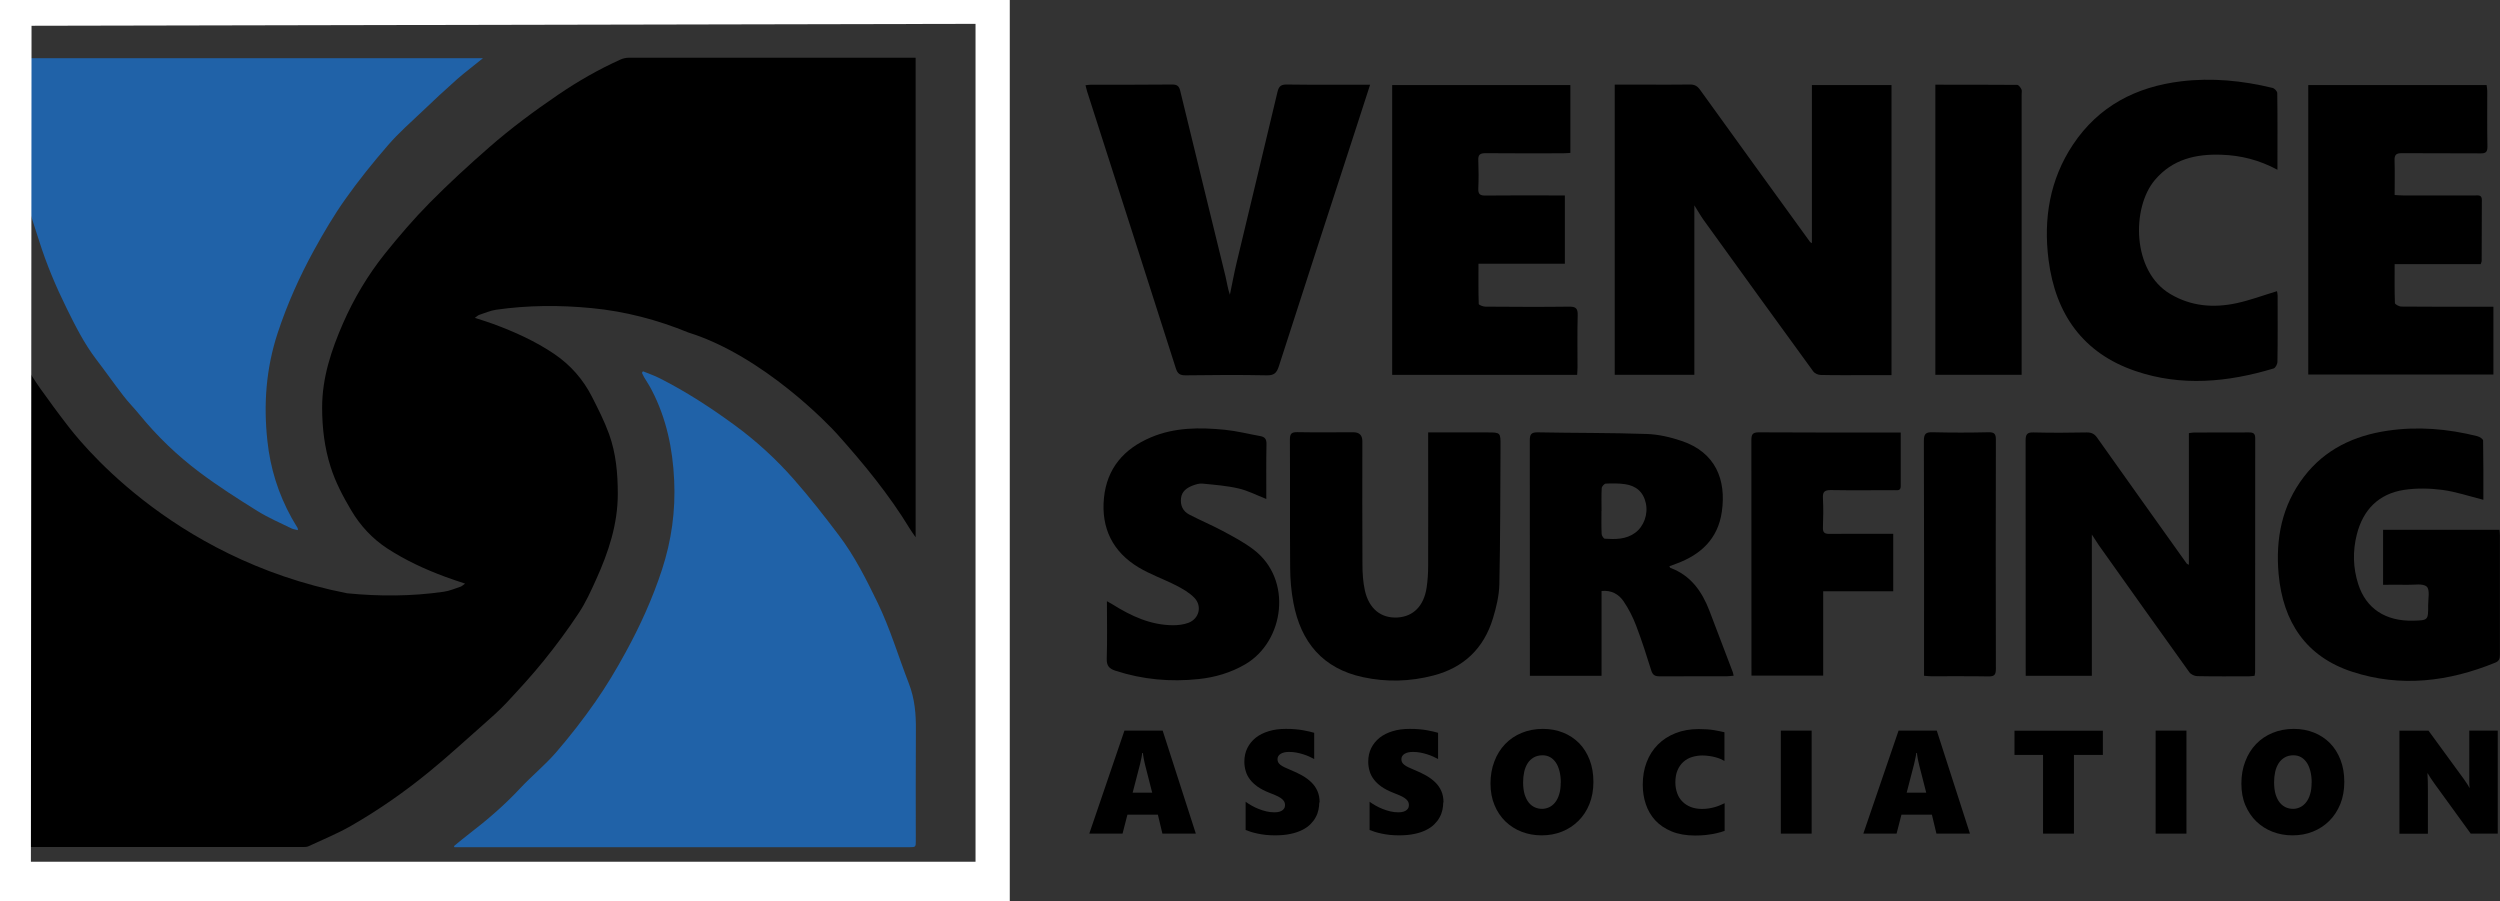 <?xml version="1.0" encoding="UTF-8"?>
<!DOCTYPE svg PUBLIC '-//W3C//DTD SVG 1.0//EN'
          'http://www.w3.org/TR/2001/REC-SVG-20010904/DTD/svg10.dtd'>
<svg fill="none" height="71" style="fill: none;" viewBox="0 0 197 71" width="197" xmlns="http://www.w3.org/2000/svg" xmlns:xlink="http://www.w3.org/1999/xlink"
><rect x="0" y="0" width="197" height="71" fill="#333333" stroke="none"/><g clip-path="url(#a)"
  ><path d="M72.151 4.572V42.336C71.966 42.063 71.823 41.877 71.702 41.676C70.058 38.97 68.057 36.537 65.956 34.19C65.401 33.566 60.175 28.054 54.243 26.202C51.794 25.198 49.252 24.53 46.617 24.279C44.104 24.035 41.59 24.049 39.091 24.408C38.635 24.473 38.194 24.674 37.752 24.817C37.653 24.853 37.574 24.939 37.418 25.047C37.945 25.219 38.4 25.356 38.849 25.521C40.544 26.145 42.188 26.884 43.691 27.903C44.958 28.765 45.955 29.898 46.653 31.276C47.137 32.231 47.628 33.193 47.992 34.197C48.54 35.712 48.682 37.305 48.682 38.913C48.682 41.31 47.949 43.513 46.98 45.651C46.568 46.57 46.147 47.496 45.592 48.328C44.745 49.613 43.819 50.862 42.851 52.06C41.925 53.209 40.921 54.3 39.917 55.376C39.319 56.015 38.657 56.589 38.002 57.17C36.62 58.39 35.26 59.639 33.836 60.802C31.892 62.395 29.834 63.83 27.656 65.079C26.581 65.696 25.42 66.163 24.302 66.687C24.181 66.744 24.031 66.744 23.896 66.744C16.683 66.744 9.463 66.744 2.25 66.744C2.15 66.744 2.051 66.73 1.93 66.723V28.829C1.93 28.829 1.972 28.808 1.994 28.8C2.378 29.396 2.741 30.006 3.154 30.587C3.852 31.564 4.557 32.532 5.291 33.48C5.946 34.327 13.208 43.979 27.349 46.75C29.892 47.001 32.441 46.994 34.975 46.628C35.424 46.563 35.851 46.376 36.286 46.233C36.392 46.197 36.485 46.104 36.649 45.989C36.072 45.795 35.559 45.63 35.061 45.443C33.473 44.855 31.942 44.144 30.518 43.219C29.336 42.444 28.389 41.424 27.67 40.204C27.029 39.121 26.438 38.008 26.054 36.795C25.569 35.274 25.384 33.702 25.384 32.109C25.384 29.755 26.111 27.58 27.036 25.463C27.898 23.504 28.987 21.681 30.312 20.016C31.43 18.624 32.597 17.26 33.85 15.99C35.353 14.468 36.934 13.019 38.55 11.605C40.266 10.105 42.096 8.748 43.983 7.464C45.542 6.402 47.158 5.476 48.874 4.701C49.074 4.607 49.316 4.55 49.537 4.55C56.97 4.543 64.404 4.55 71.838 4.55H72.151V4.572Z" fill="#000"
    /><path d="M50.655 29.253C51.103 29.439 51.559 29.59 51.993 29.812C54.051 30.853 55.974 32.102 57.839 33.465C59.576 34.729 61.157 36.178 62.574 37.793C63.806 39.193 64.959 40.671 66.085 42.157C67.338 43.807 68.263 45.652 69.168 47.518C70.157 49.57 70.798 51.745 71.617 53.855C72.087 55.068 72.187 56.288 72.172 57.558C72.151 60.479 72.165 63.393 72.165 66.314C72.165 66.723 72.144 66.759 71.703 66.759C67.558 66.759 63.407 66.759 59.263 66.759C51.58 66.759 43.89 66.759 36.207 66.759H35.809C35.809 66.759 35.787 66.701 35.773 66.672C36.165 66.35 36.556 66.019 36.962 65.711C38.386 64.62 39.746 63.45 40.978 62.13C41.889 61.154 42.936 60.3 43.812 59.295C44.908 58.024 45.948 56.69 46.909 55.312C47.785 54.056 48.575 52.735 49.309 51.386C50.448 49.305 51.424 47.152 52.164 44.891C52.912 42.602 53.239 40.262 53.125 37.85C53.011 35.353 52.513 32.97 51.359 30.745C51.181 30.394 50.961 30.071 50.761 29.733C50.697 29.619 50.64 29.497 50.583 29.382C50.605 29.346 50.633 29.31 50.655 29.274V29.253Z" fill="#2062A8"
    /><path d="M38.051 4.593C37.325 5.182 36.656 5.684 36.022 6.237C35.089 7.062 34.185 7.909 33.288 8.763C32.369 9.638 31.408 10.478 30.582 11.433C29.4 12.796 28.261 14.21 27.214 15.688C26.303 16.973 25.498 18.344 24.736 19.729C23.59 21.817 22.622 23.992 21.874 26.26C20.97 29.023 20.756 31.836 21.069 34.728C21.297 36.896 21.931 38.913 22.978 40.807C23.127 41.08 23.298 41.338 23.455 41.611C23.469 41.64 23.462 41.676 23.476 41.776C23.298 41.726 23.127 41.712 22.985 41.647C22.08 41.202 21.141 40.8 20.286 40.269C18.734 39.3 17.189 38.317 15.729 37.219C13.977 35.906 12.397 34.391 11.001 32.683C10.588 32.173 10.118 31.707 9.719 31.183C8.993 30.243 8.31 29.267 7.59 28.327C6.636 27.078 5.939 25.686 5.248 24.286C4.408 22.585 3.674 20.841 3.097 19.026C2.727 17.856 2.343 16.7 1.972 15.53C1.93 15.401 1.923 15.258 1.923 15.121C1.923 11.669 1.923 8.217 1.923 4.773C1.923 4.715 1.93 4.665 1.937 4.586H38.059L38.051 4.593Z" fill="#2062A8"
    /><path d="M133.515 16.198V29.532H127.241V6.667H129.577C130.773 6.667 131.962 6.681 133.159 6.66C133.536 6.653 133.757 6.782 133.97 7.083C136.847 11.081 139.738 15.071 142.629 19.061C142.657 19.097 142.707 19.119 142.778 19.162V6.703H149.051V29.561H147.058C145.861 29.561 144.672 29.575 143.476 29.547C143.269 29.547 142.999 29.425 142.885 29.267C139.994 25.298 137.117 21.322 134.248 17.339C134.013 17.009 133.814 16.657 133.522 16.191L133.515 16.198Z" fill="#000"
    /><path d="M107.967 6.667C107.589 7.844 107.24 8.928 106.884 10.012C104.841 16.299 102.79 22.585 100.768 28.88C100.597 29.403 100.383 29.59 99.814 29.576C97.685 29.533 95.556 29.547 93.427 29.576C92.992 29.576 92.8 29.468 92.658 29.03C90.337 21.746 87.994 14.469 85.658 7.184C85.616 7.048 85.587 6.904 85.537 6.718C85.708 6.696 85.844 6.675 85.979 6.675C88.108 6.675 90.237 6.682 92.366 6.66C92.743 6.66 92.907 6.768 92.999 7.148C94.181 12.036 95.385 16.909 96.574 21.796C96.688 22.262 96.745 22.75 96.916 23.224C97.094 22.384 97.243 21.545 97.443 20.712C98.518 16.22 99.6 11.734 100.668 7.234C100.775 6.797 100.946 6.653 101.402 6.66C103.545 6.689 105.695 6.675 107.952 6.675L107.967 6.667Z" fill="#000"
    /><path d="M181.891 6.703H195.946C195.961 6.854 195.996 7.012 195.996 7.17C195.996 8.634 195.982 10.098 196.01 11.555C196.01 11.971 195.882 12.093 195.476 12.086C193.404 12.071 191.325 12.086 189.253 12.071C188.826 12.071 188.676 12.193 188.691 12.638C188.719 13.521 188.698 14.411 188.698 15.366C188.94 15.38 189.153 15.401 189.36 15.401C191.254 15.401 193.141 15.401 195.035 15.401C195.284 15.401 195.569 15.337 195.569 15.753C195.562 17.361 195.562 18.975 195.555 20.583C195.555 20.633 195.519 20.683 195.476 20.813H188.698C188.698 21.882 188.683 22.88 188.719 23.877C188.719 23.985 189.054 24.157 189.232 24.157C191.418 24.179 193.604 24.171 195.79 24.171H196.48V29.511H181.891V6.703Z" fill="#000"
    /><path d="M124.301 29.54H109.704V6.703H123.745V12.05C123.56 12.057 123.368 12.079 123.169 12.079C121.132 12.079 119.089 12.093 117.052 12.071C116.618 12.071 116.468 12.2 116.49 12.638C116.518 13.377 116.525 14.117 116.49 14.856C116.468 15.315 116.646 15.416 117.059 15.409C118.911 15.387 120.769 15.401 122.62 15.401H123.311V20.784H116.504C116.504 21.889 116.49 22.923 116.525 23.949C116.525 24.028 116.86 24.164 117.045 24.164C119.245 24.179 121.453 24.193 123.653 24.164C124.18 24.157 124.336 24.308 124.322 24.839C124.286 26.21 124.308 27.58 124.308 28.951C124.308 29.131 124.294 29.31 124.279 29.547L124.301 29.54Z" fill="#000"
    /><path d="M179.477 13.385C178.024 12.602 176.572 12.244 175.055 12.194C173.04 12.122 171.196 12.538 169.8 14.189C167.963 16.363 167.984 21.373 171.018 23.167C172.662 24.143 174.428 24.279 176.237 23.892C177.305 23.662 178.337 23.274 179.427 22.944C179.441 23.023 179.477 23.152 179.477 23.289C179.477 25.026 179.491 26.77 179.462 28.506C179.462 28.693 179.306 28.994 179.156 29.037C175.553 30.121 171.893 30.473 168.276 29.238C164.154 27.839 161.968 24.753 161.426 20.476C161.013 17.239 161.519 14.153 163.349 11.397C165.378 8.354 168.326 6.84 171.865 6.409C174.293 6.115 176.7 6.352 179.071 6.926C179.227 6.962 179.448 7.191 179.448 7.335C179.477 9.308 179.462 11.289 179.462 13.385H179.477Z" fill="#000"
    /><path d="M152.505 6.674C154.698 6.674 156.827 6.674 158.956 6.689C159.07 6.689 159.219 6.897 159.29 7.04C159.34 7.141 159.305 7.292 159.305 7.421V29.532H152.505V6.674Z" fill="#000"
    /><path d="M172.484 44.496V34.133C172.641 34.111 172.762 34.083 172.883 34.083C174.336 34.083 175.781 34.083 177.234 34.075C177.583 34.075 177.711 34.176 177.711 34.542C177.704 40.678 177.711 46.821 177.704 52.958C177.704 53.044 177.682 53.13 177.661 53.252C177.504 53.266 177.369 53.295 177.227 53.295C175.867 53.295 174.507 53.309 173.147 53.28C172.933 53.28 172.641 53.144 172.52 52.972C170.128 49.642 167.757 46.297 165.385 42.96C165.222 42.723 165.072 42.479 164.837 42.12V53.252H159.625V52.692C159.625 46.699 159.625 40.707 159.618 34.714C159.618 34.219 159.739 34.061 160.252 34.075C161.647 34.111 163.043 34.104 164.438 34.075C164.809 34.075 165.037 34.183 165.25 34.484C167.6 37.8 169.957 41.109 172.314 44.41C172.335 44.439 172.371 44.446 172.484 44.503V44.496Z" fill="#000"
    /><path d="M195.697 39.386C194.558 39.099 193.525 38.747 192.457 38.604C191.46 38.475 190.421 38.453 189.431 38.604C187.437 38.913 186.206 40.168 185.714 42.128C185.387 43.427 185.415 44.747 185.828 46.025C186.441 47.955 187.979 48.96 190.15 48.91C191.339 48.881 191.346 48.881 191.339 47.69C191.339 47.18 191.489 46.462 191.225 46.226C190.919 45.953 190.243 46.096 189.723 46.082C189.089 46.068 188.463 46.082 187.786 46.082V41.747H196.957C196.972 41.898 196.993 42.056 196.993 42.214C196.993 45.343 196.993 48.465 196.993 51.587C196.993 51.895 196.936 52.096 196.623 52.218C192.949 53.718 189.175 54.185 185.358 52.936C181.705 51.745 179.897 49.003 179.555 45.235C179.306 42.458 179.811 39.838 181.542 37.578C183.208 35.396 185.508 34.327 188.142 33.939C190.521 33.587 192.884 33.788 195.206 34.37C195.384 34.413 195.661 34.592 195.669 34.714C195.697 36.279 195.69 37.85 195.69 39.386H195.697Z" fill="#000"
    /><path d="M136.612 53.245C136.42 53.259 136.27 53.288 136.114 53.288C134.333 53.288 132.56 53.288 130.78 53.295C130.417 53.295 130.232 53.202 130.118 52.828C129.748 51.644 129.371 50.46 128.929 49.305C128.673 48.63 128.338 47.97 127.932 47.374C127.555 46.829 126.992 46.491 126.202 46.57V53.252H120.555V52.642C120.555 46.664 120.555 40.693 120.548 34.714C120.548 34.226 120.655 34.061 121.175 34.068C124.037 34.126 126.907 34.097 129.762 34.197C130.688 34.226 131.635 34.449 132.525 34.75C135.167 35.647 136.049 37.779 135.679 40.334C135.373 42.458 134.027 43.707 132.098 44.417C131.92 44.482 131.742 44.547 131.549 44.618C131.585 44.683 131.592 44.733 131.621 44.747C133.237 45.343 134.12 46.606 134.711 48.149C135.323 49.75 135.928 51.35 136.541 52.958C136.569 53.037 136.583 53.123 136.612 53.259V53.245ZM126.195 40.269C126.195 40.872 126.181 41.475 126.209 42.071C126.209 42.207 126.366 42.444 126.458 42.451C127.291 42.501 128.124 42.515 128.851 41.984C129.534 41.482 129.883 40.527 129.691 39.652C129.499 38.755 128.908 38.274 128.046 38.152C127.548 38.08 127.035 38.087 126.537 38.109C126.423 38.109 126.223 38.331 126.216 38.461C126.181 39.056 126.202 39.659 126.202 40.262L126.195 40.269Z" fill="#000"
    /><path d="M112.545 34.075H117.194C118.248 34.075 118.248 34.075 118.241 35.152C118.22 38.783 118.227 42.422 118.149 46.054C118.127 46.951 117.907 47.862 117.643 48.73C116.924 51.099 115.336 52.613 112.951 53.23C111.114 53.711 109.248 53.761 107.397 53.36C104.25 52.685 102.505 50.611 101.921 47.496C101.75 46.606 101.672 45.68 101.665 44.776C101.636 41.396 101.665 38.016 101.644 34.635C101.644 34.176 101.772 34.047 102.227 34.054C103.694 34.083 105.161 34.061 106.635 34.061C107.114 34.061 107.354 34.296 107.354 34.764C107.354 38.001 107.34 41.231 107.361 44.468C107.361 45.157 107.404 45.86 107.553 46.534C107.881 47.984 108.835 48.73 110.117 48.659C111.37 48.587 112.203 47.747 112.417 46.305C112.502 45.745 112.538 45.178 112.538 44.611C112.552 41.324 112.538 38.037 112.538 34.743V34.068L112.545 34.075Z" fill="#000"
    /><path d="M99.792 39.322C99.002 39.013 98.318 38.654 97.592 38.489C96.666 38.274 95.705 38.202 94.758 38.109C94.502 38.08 94.217 38.173 93.968 38.267C93.519 38.446 93.128 38.712 93.064 39.257C92.999 39.831 93.213 40.283 93.704 40.542C94.566 40.994 95.477 41.374 96.339 41.834C97.165 42.279 98.012 42.723 98.76 43.29C101.893 45.644 101.216 50.553 98.112 52.355C96.973 53.015 95.748 53.374 94.459 53.51C92.238 53.747 90.052 53.553 87.908 52.857C87.403 52.692 87.196 52.469 87.211 51.903C87.26 50.424 87.225 48.946 87.225 47.374C87.41 47.482 87.545 47.553 87.666 47.625C89.133 48.544 90.671 49.261 92.437 49.269C92.843 49.269 93.277 49.218 93.655 49.075C94.495 48.752 94.744 47.761 94.117 47.108C93.726 46.699 93.199 46.405 92.693 46.14C91.711 45.637 90.65 45.271 89.71 44.704C87.688 43.484 86.762 41.625 86.99 39.257C87.218 36.896 88.571 35.36 90.692 34.463C92.572 33.666 94.552 33.673 96.524 33.867C97.457 33.961 98.375 34.197 99.301 34.362C99.657 34.427 99.807 34.585 99.799 34.987C99.771 36.408 99.785 37.836 99.785 39.314L99.792 39.322Z" fill="#000"
    /><path d="M149.778 34.075C149.778 35.539 149.778 36.925 149.778 38.31C149.778 38.697 149.507 38.625 149.279 38.625C147.613 38.625 145.94 38.647 144.274 38.618C143.761 38.611 143.618 38.769 143.647 39.264C143.69 40.032 143.675 40.8 143.647 41.568C143.633 41.955 143.768 42.07 144.145 42.07C145.612 42.056 147.086 42.063 148.553 42.063H149.187V46.592H143.668V53.237H138.015V52.685C138.015 46.692 138.015 40.692 138.008 34.7C138.008 34.248 138.086 34.068 138.591 34.068C142.145 34.09 145.698 34.083 149.251 34.083H149.778V34.075Z" fill="#000"
    /><path d="M151.615 53.252V52.627C151.615 46.671 151.622 40.714 151.6 34.75C151.6 34.176 151.757 34.047 152.298 34.061C153.765 34.097 155.239 34.097 156.706 34.061C157.183 34.054 157.275 34.219 157.275 34.657C157.261 40.671 157.261 46.685 157.275 52.699C157.275 53.13 157.19 53.309 156.713 53.302C155.189 53.273 153.665 53.295 152.141 53.288C151.985 53.288 151.821 53.266 151.615 53.252Z" fill="#000"
    /><path d="M91.597 65.689L91.241 64.196H88.841L88.457 65.689H85.836L88.606 57.572H91.618L94.231 65.689H91.597ZM90.23 60.249C90.208 60.156 90.187 60.07 90.166 59.977C90.144 59.883 90.13 59.797 90.116 59.718C90.102 59.639 90.087 59.56 90.08 59.496C90.073 59.431 90.066 59.381 90.066 59.338H90.009C90.002 59.417 89.981 59.532 89.952 59.689C89.924 59.847 89.881 60.02 89.838 60.206L89.254 62.46H90.792L90.23 60.256V60.249Z" fill="#000"
    /><path d="M103.958 63.235C103.958 63.421 103.936 63.615 103.894 63.816C103.851 64.017 103.78 64.218 103.673 64.404C103.573 64.598 103.431 64.778 103.26 64.95C103.089 65.122 102.875 65.273 102.612 65.402C102.356 65.531 102.049 65.639 101.693 65.711C101.337 65.79 100.924 65.826 100.462 65.826C100.212 65.826 99.97 65.811 99.743 65.79C99.515 65.761 99.301 65.732 99.109 65.689C98.909 65.646 98.731 65.603 98.575 65.553C98.411 65.502 98.276 65.452 98.155 65.402V63.177C98.29 63.278 98.447 63.378 98.625 63.479C98.795 63.579 98.981 63.665 99.18 63.744C99.379 63.823 99.579 63.888 99.792 63.938C99.999 63.988 100.212 64.01 100.419 64.01C100.59 64.01 100.725 63.995 100.832 63.959C100.939 63.924 101.024 63.881 101.088 63.823C101.152 63.766 101.195 63.708 101.224 63.644C101.245 63.579 101.259 63.507 101.259 63.443C101.259 63.321 101.231 63.213 101.167 63.12C101.102 63.026 101.017 62.948 100.91 62.876C100.796 62.804 100.668 62.732 100.511 62.668C100.355 62.603 100.184 62.531 99.999 62.459C99.65 62.323 99.351 62.165 99.102 61.993C98.852 61.814 98.653 61.627 98.496 61.419C98.34 61.211 98.226 60.995 98.162 60.759C98.091 60.522 98.055 60.285 98.055 60.027C98.055 59.625 98.133 59.266 98.29 58.95C98.447 58.634 98.667 58.362 98.952 58.132C99.237 57.91 99.579 57.737 99.985 57.615C100.383 57.493 100.832 57.436 101.323 57.436C101.594 57.436 101.843 57.443 102.071 57.465C102.299 57.486 102.498 57.508 102.683 57.543C102.861 57.572 103.025 57.608 103.174 57.644C103.317 57.68 103.445 57.716 103.559 57.744V59.811C103.445 59.747 103.31 59.682 103.167 59.617C103.018 59.553 102.861 59.488 102.69 59.438C102.519 59.381 102.334 59.338 102.149 59.302C101.957 59.266 101.765 59.252 101.565 59.252C101.295 59.252 101.081 59.302 100.917 59.402C100.754 59.503 100.668 59.646 100.668 59.819C100.668 59.912 100.682 59.991 100.718 60.062C100.754 60.134 100.811 60.199 100.889 60.263C100.967 60.328 101.074 60.393 101.209 60.457C101.345 60.522 101.501 60.594 101.693 60.672C102.028 60.809 102.334 60.952 102.612 61.11C102.89 61.268 103.132 61.448 103.338 61.649C103.545 61.849 103.701 62.079 103.815 62.337C103.929 62.596 103.986 62.89 103.986 63.227L103.958 63.235Z" fill="#000"
    /><path d="M113.727 63.235C113.727 63.421 113.706 63.615 113.663 63.816C113.62 64.017 113.549 64.218 113.442 64.404C113.343 64.598 113.2 64.778 113.029 64.95C112.858 65.122 112.645 65.273 112.381 65.402C112.125 65.531 111.819 65.639 111.463 65.711C111.107 65.79 110.694 65.826 110.231 65.826C109.982 65.826 109.74 65.811 109.512 65.79C109.284 65.761 109.07 65.732 108.878 65.689C108.679 65.646 108.501 65.603 108.344 65.553C108.18 65.502 108.045 65.452 107.924 65.402V63.177C108.059 63.278 108.216 63.378 108.394 63.479C108.565 63.579 108.75 63.665 108.949 63.744C109.149 63.823 109.348 63.888 109.562 63.938C109.768 63.988 109.982 64.01 110.181 64.01C110.352 64.01 110.487 63.995 110.594 63.959C110.701 63.924 110.786 63.881 110.85 63.823C110.915 63.766 110.957 63.708 110.986 63.644C111.007 63.579 111.021 63.507 111.021 63.443C111.021 63.321 110.993 63.213 110.929 63.12C110.865 63.026 110.779 62.948 110.672 62.876C110.558 62.804 110.43 62.732 110.274 62.668C110.117 62.603 109.946 62.531 109.761 62.459C109.412 62.323 109.113 62.165 108.864 61.993C108.615 61.814 108.415 61.627 108.259 61.419C108.102 61.211 107.988 60.995 107.924 60.759C107.853 60.522 107.817 60.285 107.817 60.027C107.817 59.625 107.895 59.266 108.052 58.95C108.209 58.634 108.429 58.362 108.714 58.132C108.999 57.91 109.341 57.737 109.747 57.615C110.146 57.493 110.594 57.436 111.085 57.436C111.356 57.436 111.605 57.443 111.833 57.465C112.061 57.486 112.26 57.508 112.445 57.543C112.623 57.572 112.787 57.608 112.937 57.644C113.079 57.68 113.207 57.716 113.321 57.744V59.811C113.207 59.747 113.072 59.682 112.93 59.617C112.78 59.553 112.623 59.488 112.453 59.438C112.282 59.381 112.096 59.338 111.911 59.302C111.719 59.266 111.527 59.252 111.327 59.252C111.057 59.252 110.843 59.302 110.68 59.402C110.516 59.503 110.43 59.646 110.43 59.819C110.43 59.912 110.445 59.991 110.48 60.062C110.516 60.134 110.573 60.199 110.651 60.263C110.729 60.328 110.836 60.393 110.971 60.457C111.107 60.522 111.263 60.594 111.456 60.672C111.79 60.809 112.097 60.952 112.374 61.11C112.652 61.268 112.894 61.448 113.1 61.649C113.307 61.849 113.464 62.079 113.578 62.337C113.691 62.596 113.748 62.89 113.748 63.227L113.727 63.235Z" fill="#000"
    /><path d="M125.561 61.613C125.561 62.259 125.454 62.84 125.248 63.357C125.041 63.873 124.749 64.318 124.379 64.684C124.009 65.05 123.574 65.337 123.083 65.531C122.585 65.732 122.051 65.826 121.481 65.826C120.911 65.826 120.406 65.732 119.915 65.546C119.423 65.359 119.003 65.086 118.633 64.735C118.27 64.383 117.978 63.952 117.771 63.45C117.558 62.948 117.451 62.373 117.451 61.742C117.451 61.11 117.551 60.529 117.757 59.998C117.956 59.467 118.241 59.015 118.604 58.634C118.968 58.254 119.402 57.96 119.907 57.752C120.413 57.543 120.976 57.436 121.581 57.436C122.158 57.436 122.692 57.536 123.176 57.73C123.66 57.924 124.08 58.204 124.436 58.562C124.785 58.921 125.063 59.359 125.262 59.876C125.461 60.393 125.561 60.967 125.561 61.613ZM122.991 61.677C122.991 61.333 122.955 61.024 122.884 60.752C122.813 60.486 122.72 60.256 122.592 60.077C122.464 59.897 122.314 59.754 122.143 59.661C121.972 59.567 121.773 59.517 121.559 59.517C121.289 59.517 121.054 59.575 120.854 59.689C120.662 59.804 120.498 59.955 120.377 60.149C120.256 60.342 120.164 60.565 120.107 60.823C120.05 61.082 120.021 61.354 120.021 61.641C120.021 62.022 120.064 62.337 120.142 62.603C120.228 62.869 120.335 63.084 120.477 63.256C120.612 63.421 120.776 63.543 120.954 63.622C121.132 63.701 121.324 63.737 121.517 63.737C121.709 63.737 121.887 63.694 122.065 63.615C122.243 63.536 122.4 63.407 122.535 63.242C122.67 63.077 122.784 62.861 122.862 62.596C122.948 62.337 122.983 62.029 122.983 61.67L122.991 61.677Z" fill="#000"
    /><path d="M135.522 65.589C135.373 65.632 135.202 65.675 135.01 65.711C134.818 65.747 134.597 65.775 134.362 65.804C134.12 65.826 133.863 65.84 133.579 65.84C132.867 65.84 132.247 65.732 131.727 65.517C131.207 65.302 130.78 65.014 130.438 64.648C130.104 64.282 129.855 63.859 129.691 63.371C129.527 62.89 129.449 62.373 129.449 61.828C129.449 61.189 129.548 60.601 129.755 60.062C129.961 59.524 130.253 59.065 130.638 58.677C131.022 58.29 131.485 57.989 132.033 57.773C132.575 57.558 133.187 57.45 133.863 57.45C134.333 57.45 134.732 57.479 135.074 57.536C135.408 57.594 135.679 57.651 135.886 57.701V59.962C135.8 59.912 135.7 59.862 135.587 59.811C135.465 59.761 135.337 59.711 135.188 59.675C135.038 59.632 134.874 59.596 134.704 59.575C134.526 59.546 134.34 59.532 134.141 59.532C133.863 59.532 133.593 59.575 133.329 59.654C133.073 59.732 132.845 59.862 132.653 60.034C132.461 60.206 132.304 60.429 132.19 60.694C132.076 60.96 132.019 61.283 132.019 61.649C132.019 61.964 132.069 62.244 132.162 62.503C132.254 62.761 132.389 62.983 132.575 63.163C132.753 63.349 132.973 63.486 133.237 63.593C133.5 63.694 133.792 63.744 134.12 63.744C134.312 63.744 134.49 63.73 134.668 63.701C134.839 63.672 135.003 63.637 135.152 63.593C135.302 63.55 135.437 63.5 135.565 63.443C135.693 63.393 135.8 63.342 135.9 63.292V65.474C135.807 65.51 135.686 65.546 135.537 65.589H135.522Z" fill="#000"
    /><path d="M140.329 65.689V57.572H142.757V65.689H140.329Z" fill="#000"
    /><path d="M152.59 65.689L152.234 64.196H149.834L149.45 65.689H146.83L149.607 57.572H152.618L155.232 65.689H152.597H152.59ZM151.223 60.249C151.202 60.156 151.18 60.07 151.159 59.977C151.137 59.883 151.123 59.797 151.109 59.718C151.095 59.639 151.08 59.56 151.073 59.496C151.066 59.431 151.059 59.381 151.059 59.338H151.002C151.002 59.417 150.974 59.532 150.945 59.689C150.917 59.847 150.874 60.02 150.831 60.206L150.247 62.46H151.785L151.223 60.256V60.249Z" fill="#000"
    /><path d="M163.427 59.488V65.689H160.992V59.488H158.742V57.579H165.706V59.488H163.427Z" fill="#000"
    /><path d="M169.864 65.689V57.572H172.292V65.689H169.864Z" fill="#000"
    /><path d="M184.731 61.613C184.731 62.259 184.625 62.84 184.418 63.357C184.205 63.873 183.92 64.318 183.549 64.684C183.179 65.05 182.745 65.337 182.254 65.531C181.755 65.732 181.221 65.826 180.651 65.826C180.082 65.826 179.576 65.732 179.085 65.546C178.594 65.359 178.174 65.086 177.803 64.735C177.44 64.383 177.148 63.952 176.935 63.45C176.721 62.948 176.621 62.373 176.621 61.742C176.621 61.11 176.721 60.529 176.928 59.998C177.127 59.467 177.412 59.015 177.775 58.634C178.138 58.254 178.572 57.96 179.078 57.752C179.583 57.543 180.146 57.436 180.751 57.436C181.328 57.436 181.862 57.536 182.346 57.73C182.83 57.924 183.25 58.204 183.606 58.562C183.955 58.921 184.233 59.359 184.432 59.876C184.632 60.393 184.731 60.967 184.731 61.613ZM182.161 61.677C182.161 61.333 182.125 61.024 182.054 60.752C181.983 60.486 181.89 60.256 181.762 60.077C181.634 59.897 181.485 59.754 181.314 59.661C181.143 59.567 180.943 59.517 180.73 59.517C180.459 59.517 180.224 59.575 180.032 59.689C179.84 59.804 179.676 59.955 179.555 60.149C179.434 60.342 179.341 60.565 179.284 60.823C179.227 61.082 179.199 61.354 179.199 61.641C179.199 62.022 179.242 62.337 179.32 62.603C179.405 62.869 179.512 63.084 179.655 63.256C179.79 63.421 179.954 63.543 180.132 63.622C180.31 63.701 180.495 63.737 180.694 63.737C180.894 63.737 181.064 63.694 181.235 63.615C181.413 63.536 181.57 63.407 181.705 63.242C181.841 63.077 181.955 62.861 182.033 62.596C182.118 62.337 182.154 62.029 182.154 61.67L182.161 61.677Z" fill="#000"
    /><path d="M194.693 65.689L191.852 61.771C191.731 61.606 191.624 61.455 191.539 61.319C191.446 61.182 191.368 61.053 191.304 60.938H191.282C191.297 61.139 191.304 61.347 191.311 61.57C191.311 61.785 191.318 62.029 191.318 62.287V65.696H189.075V57.579H191.368L194.088 61.304C194.123 61.354 194.166 61.412 194.209 61.476C194.259 61.541 194.308 61.613 194.351 61.685C194.401 61.756 194.444 61.828 194.486 61.893C194.529 61.957 194.565 62.022 194.586 62.072H194.607C194.586 61.936 194.579 61.785 194.579 61.627C194.579 61.469 194.579 61.333 194.579 61.211V57.572H196.822V65.689H194.693Z" fill="#000"
    /><path d="M79.57 71H0V0H79.57V71ZM76.872 67.907V1.88L2.485 2.031L2.435 67.907H76.865H76.872Z" fill="#fff"
  /></g
  ><defs
  ><clipPath id="a"
    ><path d="M0 0H197V71H0z" fill="#fff"
    /></clipPath
  ></defs
></svg
>
